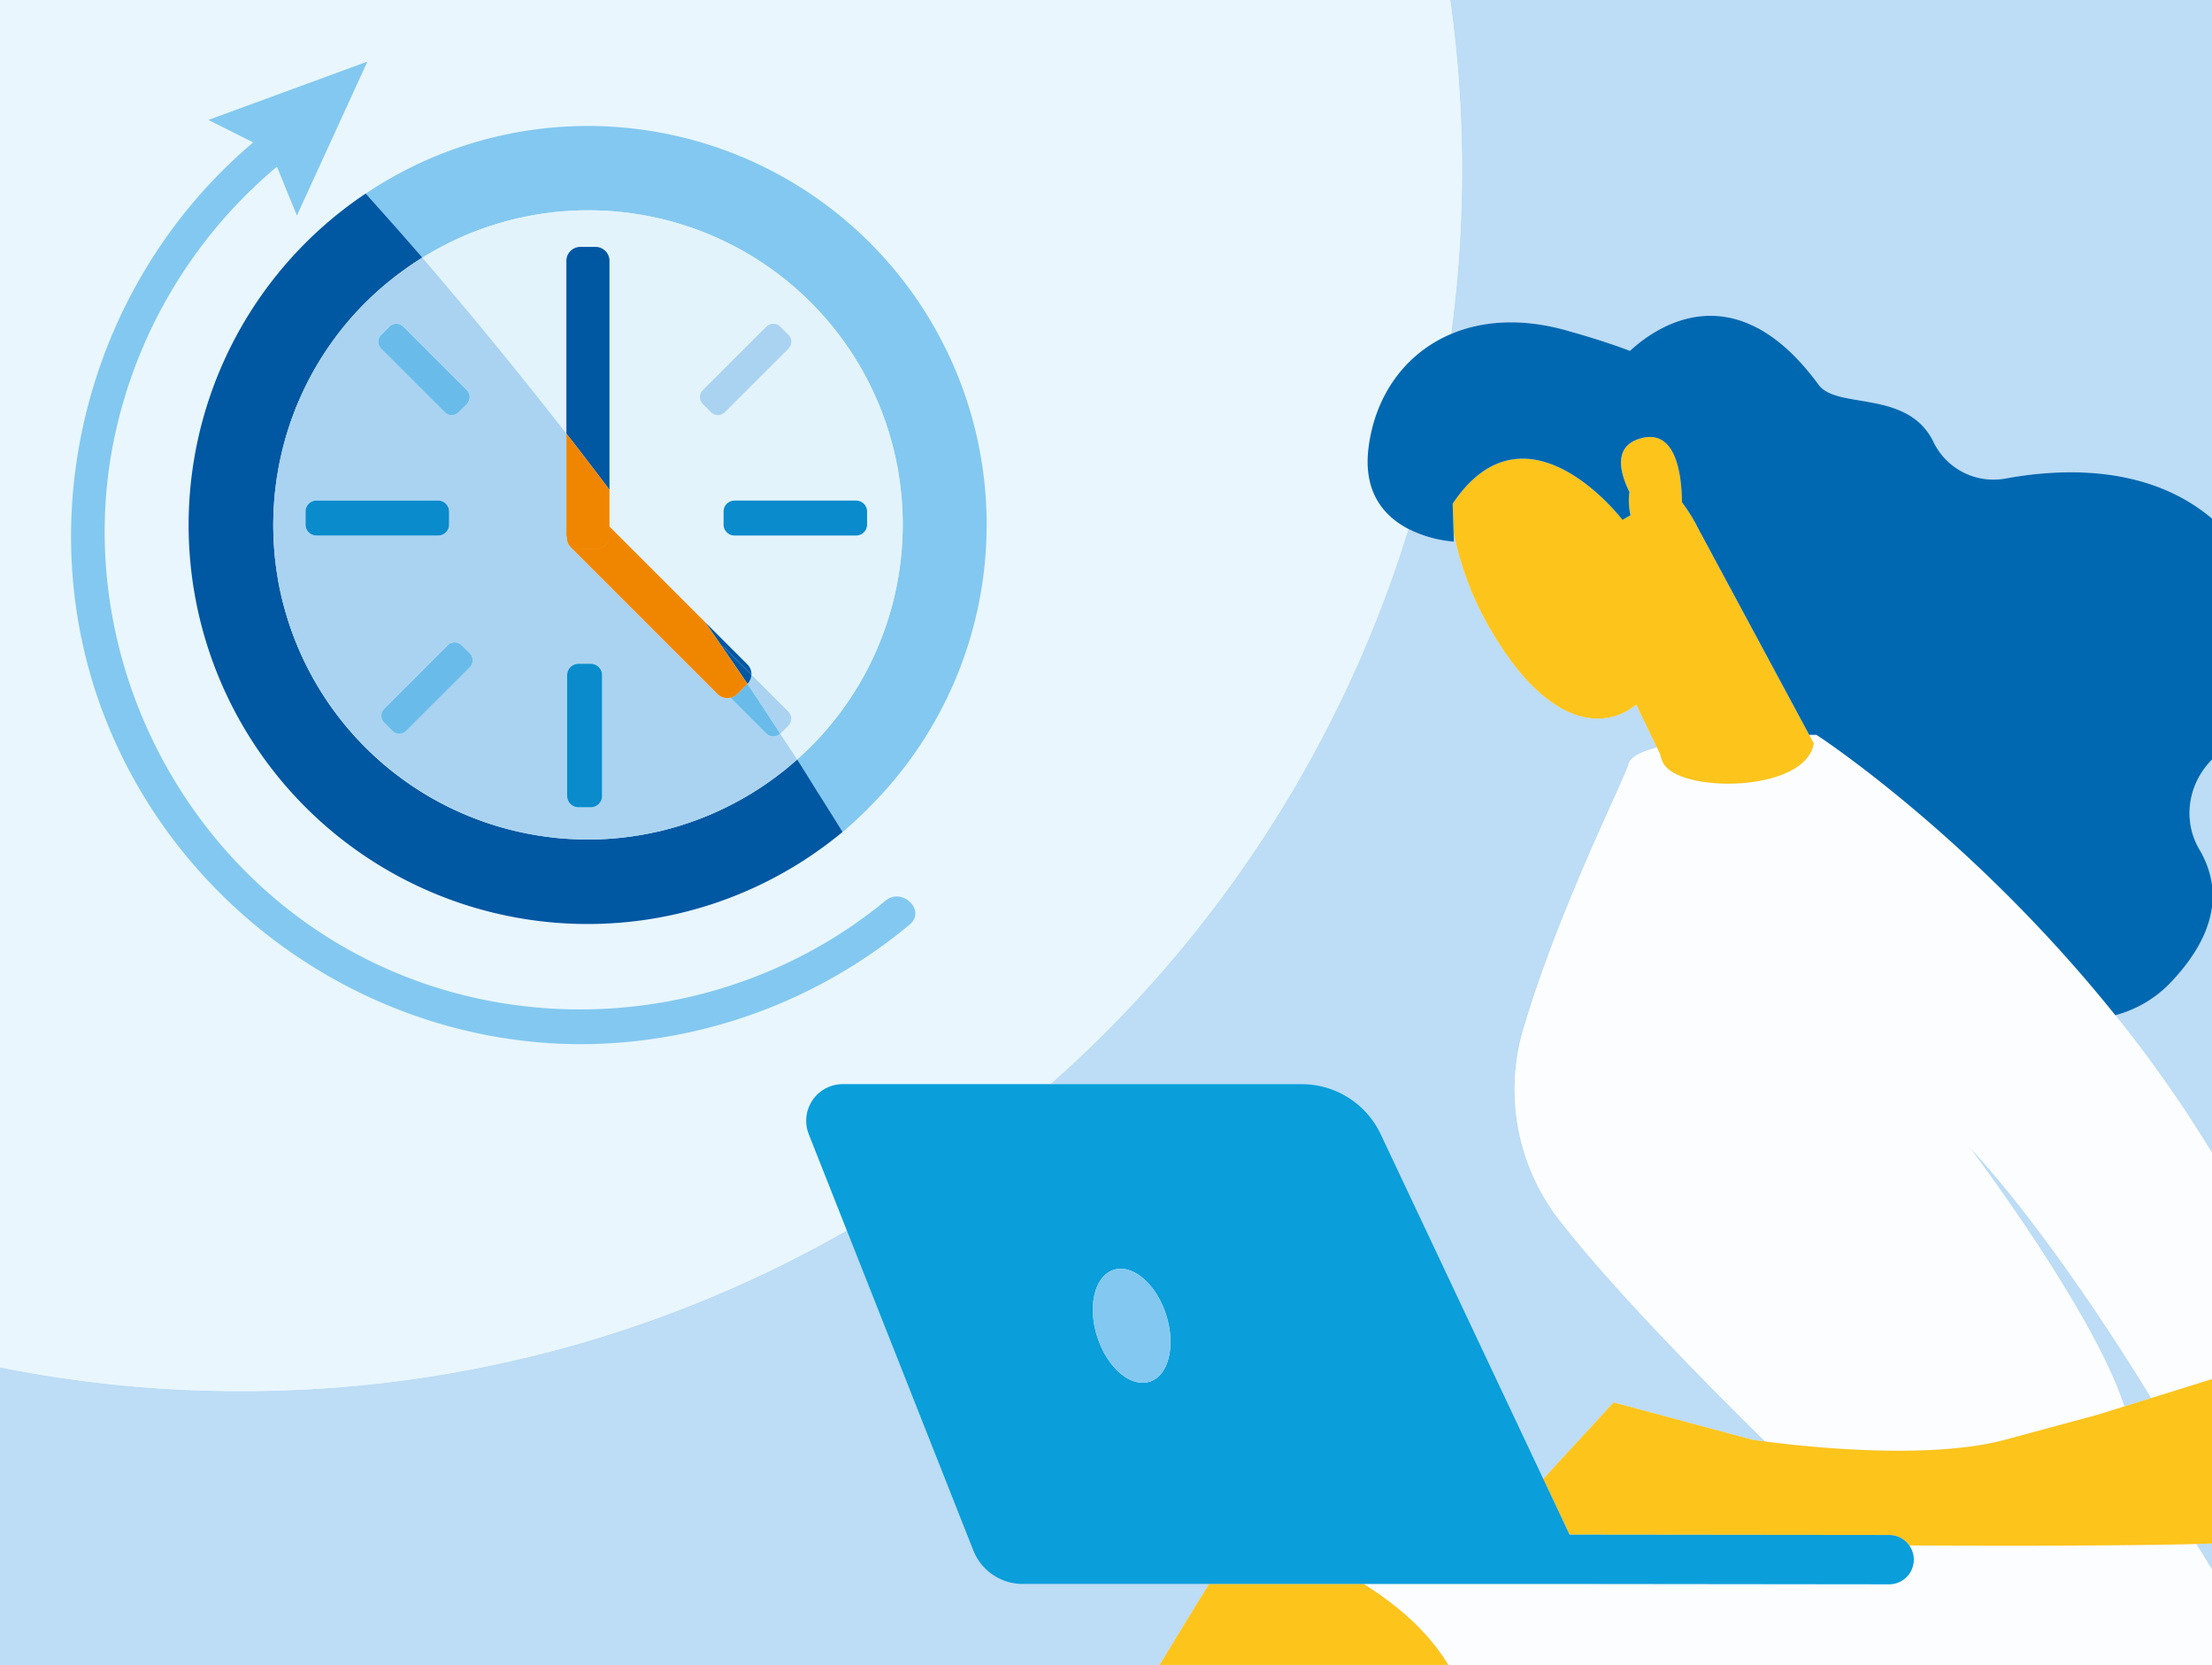 <svg xmlns="http://www.w3.org/2000/svg" xmlns:xlink="http://www.w3.org/1999/xlink" width="542" height="408" viewBox="0 0 542 408">
  <rect x="0" y="0" width="542" height="408" fill="#333333" stroke="none"/>
  <defs>
    <clipPath id="clip-Media_Bild_Patientenservice-Patientenportal-2">
      <rect width="542" height="408"/>
    </clipPath>
  </defs>
  <g id="Media_Bild_Patientenservice-Patientenportal-2" clip-path="url(#clip-Media_Bild_Patientenservice-Patientenportal-2)">
    <rect width="542" height="408" fill="#e9f6fe"/>
    <g id="Gruppe_14682" data-name="Gruppe 14682" transform="translate(-5827.511 8.151)">
      <path id="Pfad_17994" data-name="Pfad 17994" d="M6183.055,73.706c7.732-3.276,17.3-3.927,28.082-.926,5.784,1.609,11.042,3.267,15.765,5.065,6.143-5.7,25.673-19.753,46.212,8.293,4.5,6.142,21.776,1.075,28.109,13.931a16.322,16.322,0,0,0,17.611,9.066c18.123-3.343,47.746-3.624,62.372,24.777,11.164,21.677,2.545,34.364-8.615,41.6-8.2,5.313-11.122,16.1-6.166,24.514,4.754,8.073,5.648,19.005-6.627,32.161a28.946,28.946,0,0,1-13.973,8.452c18.015,22.471,35.394,50.008,46.817,81.972l5.143,14.534V-31.151H6178.718a300.988,300.988,0,0,1,4.337,104.857Z" fill="#bddcf5"/>
      <path id="Pfad_17995" data-name="Pfad 17995" d="M6348.02,336.5l6.594-2.053c0-.007-22.5-37.754-44.735-61.753C6309.879,272.694,6340.375,312.98,6348.02,336.5Z" fill="#bddcf5"/>
      <path id="Pfad_17996" data-name="Pfad 17996" d="M6209.673,290.943a52.272,52.272,0,0,1-8.851-47.039c8.779-29.574,24.379-60.2,25.8-64.971.494-1.654,3.122-2.917,6.888-3.882L6228.43,164.5c-7.8,6.379-21.015,5.406-34.289-16.066a77.213,77.213,0,0,1-10.454-26.107l.074,2.263a30.216,30.216,0,0,1-11.157-3.118A299.388,299.388,0,0,1,6084.9,257.519h61.56a21.429,21.429,0,0,1,19.38,12.288l39.826,84.45,17.226-18.742,33.9,9.127s1.187.184,3.266.456C6247.619,332.9,6223.511,308.673,6209.673,290.943Z" fill="#bddcf5"/>
      <path id="Pfad_17997" data-name="Pfad 17997" d="M6382.771,369.026c-1.276.559-7.648.938-17.127,1.188,6.71,10.736,16.76,27.675,23.224,42.525h8.917V359.125a13.743,13.743,0,0,1-2.106,1.861C6391.258,364.128,6386.074,367.581,6382.771,369.026Z" fill="#bddcf5"/>
      <path id="Pfad_17998" data-name="Pfad 17998" d="M6078.1,380.013a13.022,13.022,0,0,1-12.11-8.236L6035,293.368a297.851,297.851,0,0,1-148.477,39.383,298.489,298.489,0,0,1-107.009-19.724v99.712H6103.9c7.42-12.4,14.185-23.556,19.881-32.726Z" fill="#bddcf5"/>
      <path id="Pfad_17999" data-name="Pfad 17999" d="M6022.852,177.966c.713-.635,1.4-1.3,2.083-1.954-.687.655-1.371,1.313-2.087,1.949Z" fill="#e9f6fe"/>
      <path id="Pfad_18000" data-name="Pfad 18000" d="M6001.522,191.478c-2.053.873-4.136,1.645-6.24,2.331Q5998.44,192.786,6001.522,191.478Z" fill="#e9f6fe"/>
      <path id="Pfad_18001" data-name="Pfad 18001" d="M5971.569,43.386c-.131,0-.261,0-.392.006l.535,0C5971.664,43.389,5971.616,43.386,5971.569,43.386Z" fill="#e9f6fe"/>
      <path id="Pfad_18002" data-name="Pfad 18002" d="M6007.55,114.52h29.635l-29.6,0C6007.575,114.516,6007.563,114.52,6007.55,114.52Z" fill="#e9f6fe"/>
      <path id="Pfad_18003" data-name="Pfad 18003" d="M5934.862,114.52a2.683,2.683,0,0,1,.518.052,2.793,2.793,0,0,0-.624-.076h-29.6a2.835,2.835,0,0,0-.622.077,2.668,2.668,0,0,1,.525-.053Z" fill="#e9f6fe"/>
      <path id="Pfad_18004" data-name="Pfad 18004" d="M6006.463,162.826h0l8.784,8.784a2.455,2.455,0,0,0,1.717.721,2.455,2.455,0,0,1-1.713-.721Z" fill="#e9f6fe"/>
      <path id="Pfad_18005" data-name="Pfad 18005" d="M6007.588,123.085h29.6c.014,0,.026,0,.039,0H6007.55C6007.563,123.081,6007.575,123.085,6007.588,123.085Z" fill="#e9f6fe"/>
      <path id="Pfad_18006" data-name="Pfad 18006" d="M5999.788,90.92l1.9,1.893.008.008,0,0-1.926-1.926A.293.293,0,0,0,5999.788,90.92Z" fill="#e9f6fe"/>
      <path id="Pfad_18007" data-name="Pfad 18007" d="M6020.649,169.73a2.476,2.476,0,0,0,.725-1.761,2.479,2.479,0,0,1-.725,1.75l-1.877,1.88c-.024.02-.047.04-.067.04-2.661-4.082-5.3-8.167-8.034-12.214a3.328,3.328,0,0,0,.955-2.236v0l-6.433-6.433a2.476,2.476,0,0,0-.839-.55h0a2.48,2.48,0,0,0-2.669.551l-.03.031.026-.027a2.485,2.485,0,0,1,2.674-.551c2.11,3.075,4.224,6.141,6.3,9.234h0c-2.084-3.094-4.194-6.162-6.306-9.236a2.48,2.48,0,0,1,.828.562l6.434,6.434a3.332,3.332,0,0,1-.956,2.24c2.712,4.046,5.373,8.132,8.035,12.213l0,0,0,.007a.283.283,0,0,0,.06-.036Z" fill="#e9f6fe"/>
      <path id="Pfad_18008" data-name="Pfad 18008" d="M5999.784,87.4h0l-.015.02.018-.018Z" fill="#e9f6fe"/>
      <path id="Pfad_18009" data-name="Pfad 18009" d="M6020.652,73.845l-1.893-1.893-.008-.008-.013-.01,1.922,1.922Z" fill="#e9f6fe"/>
      <path id="Pfad_18010" data-name="Pfad 18010" d="M6005.131,92.867c.021-.02.045-.034.065-.054l15.457-15.456a2.559,2.559,0,0,0,.318-.391,2.471,2.471,0,0,1-.262.321Z" fill="#e9f6fe"/>
      <path id="Pfad_18011" data-name="Pfad 18011" d="M6035,293.368l-9.316-23.571a8.979,8.979,0,0,1,8.35-12.278H6084.9A299.388,299.388,0,0,0,6172.6,121.47c-5.656-2.941-11.087-8.632-9.792-19.637,1.514-12.875,8.908-23.323,20.243-28.127a300.988,300.988,0,0,0-4.337-104.857H5779.511V313.027a298.489,298.489,0,0,0,107.009,19.724A297.851,297.851,0,0,0,6035,293.368Zm2.722-244.818a97.708,97.708,0,0,1,5.718,138.061h-.019a98.226,98.226,0,0,1-9.465,9.124v0A97.762,97.762,0,1,1,5917.107,39.292l.006.007A97.708,97.708,0,0,1,6037.719,48.55ZM5852.376,165.46c-17.986-48.935-2.55-105.158,37.141-138.672.013-.011.027-.02.041-.031l-10.98-5.513,32.764-12.029,6.2-2.274-3.411,7.449L5900.26,44.676,5895.368,32.7a118.367,118.367,0,0,0-40.187,68.141c-9.231,48.089,13.752,98.18,56.052,122.772,41.974,24.4,95.871,19.768,133.273-11.068,4.1-3.383,10.019,2.475,5.884,5.885a126.5,126.5,0,0,1-79.886,29.3C5918.2,247.943,5870.4,214.509,5852.376,165.46Z" fill="#e9f6fe"/>
      <path id="Pfad_18012" data-name="Pfad 18012" d="M5922.941,71.886a2.352,2.352,0,0,1,.359-.293,2.522,2.522,0,0,0-.421.336l-1.9,1.893a2.467,2.467,0,0,0-.331.415,2.352,2.352,0,0,1,.271-.331Z" fill="#e9f6fe"/>
      <path id="Pfad_18013" data-name="Pfad 18013" d="M5926.383,71.921a2.511,2.511,0,0,0-.427-.336,2.441,2.441,0,0,1,.368.3l15.583,15.584a2.39,2.39,0,0,1,.27.33,2.47,2.47,0,0,0-.331-.415L5926.39,71.929Z" fill="#e9f6fe"/>
      <path id="Pfad_18014" data-name="Pfad 18014" d="M5966.472,186.9a2.782,2.782,0,0,0,2.782,2.779h0a2.782,2.782,0,0,1-2.783-2.779v-29.6a2.781,2.781,0,0,1,2.783-2.781h0a2.782,2.782,0,0,0-2.783,2.782l0,29.3h0Z" fill="#e9f6fe"/>
      <path id="Pfad_18015" data-name="Pfad 18015" d="M5975.033,157.294v29.3h0v-29.3a2.779,2.779,0,0,0-2.723-2.776A2.779,2.779,0,0,1,5975.033,157.294Z" fill="#e9f6fe"/>
      <path id="Pfad_18016" data-name="Pfad 18016" d="M5937.231,149.962a2.262,2.262,0,0,1,.326-.266,2.437,2.437,0,0,0-.409.329l-15.46,15.456a2.477,2.477,0,0,0-.338.428,2.426,2.426,0,0,1,.3-.363Z" fill="#e9f6fe"/>
      <path id="Pfad_18017" data-name="Pfad 18017" d="M5921.351,168.565a2.471,2.471,0,0,0,.337.428l1.147,1.123-1.188-1.187A2.416,2.416,0,0,1,5921.351,168.565Z" fill="#e9f6fe"/>
      <path id="Pfad_18018" data-name="Pfad 18018" d="M5967.357,121.2v0l.114-.114Z" fill="#e9f6fe"/>
      <path id="Pfad_18019" data-name="Pfad 18019" d="M6011.092,186.591q-1.094.66-2.206,1.279,2.653-1.471,5.213-3.171-1.478.978-3,1.892Z" fill="#e9f6fe"/>
      <path id="Pfad_18020" data-name="Pfad 18020" d="M6006.017,189.385c-.561.282-1.122.563-1.687.83C6004.9,189.949,6005.456,189.666,6006.017,189.385Z" fill="#e9f6fe"/>
      <path id="Pfad_18021" data-name="Pfad 18021" d="M6019.92,180.432q-1.308,1.056-2.661,2.056Q6018.6,181.493,6019.92,180.432Z" fill="#e9f6fe"/>
      <path id="Pfad_18022" data-name="Pfad 18022" d="M6008.752,187.944q-1.025.57-2.062,1.1C6007.382,188.692,6008.069,188.322,6008.752,187.944Z" fill="#e9f6fe"/>
      <path id="Pfad_18023" data-name="Pfad 18023" d="M6020.093,180.295c.928-.755,1.845-1.528,2.745-2.333v0Q6021.493,179.16,6020.093,180.295Z" fill="#e9f6fe"/>
      <path id="Pfad_18024" data-name="Pfad 18024" d="M6017,182.674q-1.348.985-2.74,1.917Q6015.648,183.665,6017,182.674Z" fill="#e9f6fe"/>
      <path id="Pfad_18025" data-name="Pfad 18025" d="M5988.629,132.648l-11.773-11.78v0Z" fill="#e9f6fe"/>
      <path id="Pfad_18026" data-name="Pfad 18026" d="M5976.852,123v.008a3.43,3.43,0,0,1-3.434,3.426h-3.7a3.376,3.376,0,0,1-1.733-.491,3.381,3.381,0,0,0,1.737.5h3.707a3.43,3.43,0,0,0,3.426-3.434v-2.134l0,0Z" fill="#e9f6fe"/>
      <path id="Pfad_18027" data-name="Pfad 18027" d="M5963.82,94.981q-14.6-18.675-30-36.655Q5949.2,76.326,5963.82,94.981Z" fill="#e9f6fe"/>
      <path id="Pfad_18028" data-name="Pfad 18028" d="M5978.851,114.563q9.94,13.374,19.5,27.018Q5988.814,127.9,5978.851,114.563Z" fill="#e9f6fe"/>
      <path id="Pfad_18029" data-name="Pfad 18029" d="M5932.029,186.591a77.044,77.044,0,0,1-35.2-47.072,76.939,76.939,0,0,0,61.774,56.96,76.473,76.473,0,0,1-26.575-9.888Z" fill="#e9f6fe"/>
      <path id="Pfad_18030" data-name="Pfad 18030" d="M5896.788,139.354q-.393-1.548-.72-3.107C5896.283,137.287,5896.529,138.322,5896.788,139.354Z" fill="#e9f6fe"/>
      <path id="Pfad_18031" data-name="Pfad 18031" d="M5967.358,125.957a3.323,3.323,0,0,1-.965-2.414c0-.015-.008-.029-.01-.044s0-.019,0-.028a3.251,3.251,0,0,1-.1-.479V98.105l0-.005V56.469l0,41.643-.007-.01V123a3.3,3.3,0,0,0,.1.5,3.332,3.332,0,0,0,.967,2.451l36.032,36.027a3.287,3.287,0,0,0,2.254.936,3.285,3.285,0,0,1-2.246-.936Z" fill="#e9f6fe"/>
      <path id="Pfad_18032" data-name="Pfad 18032" d="M5976.852,55.778c0-.01,0-.018,0-.029,0,.011,0,.019,0,.03Z" fill="#e9f6fe"/>
      <path id="Pfad_18033" data-name="Pfad 18033" d="M5931,55l-.006,0,.005.007c.061-.038.123-.072.184-.109q1.282-.793,2.584-1.529c.227-.129.456-.252.684-.379q1.113-.615,2.238-1.191c.223-.115.446-.23.67-.342q1.326-.662,2.666-1.27c.068-.03.135-.064.2-.094q1.486-.668,2.99-1.264c.175-.069.352-.133.527-.2q1.189-.463,2.389-.887c.295-.1.591-.2.887-.305.712-.241,1.426-.469,2.142-.689.3-.091.6-.186.9-.273q1.332-.39,2.674-.731c.135-.035.269-.072.4-.1.933-.232,1.87-.441,2.808-.637.392-.082.784-.153,1.177-.229q.892-.172,1.788-.324.683-.116,1.366-.217c.531-.079,1.064-.15,1.6-.218.49-.063.979-.128,1.47-.181.462-.05.925-.087,1.387-.129q1.846-.167,3.694-.246c.17-.007.34-.019.509-.025.75-.027,1.5-.035,2.249-.04.131,0,.261-.006.392-.006.047,0,.1,0,.143,0a77.171,77.171,0,0,1,11.459.856c.207.031.414.07.621.1.972.155,1.942.325,2.908.516.37.074.738.155,1.107.234.811.173,1.618.357,2.424.557q.594.147,1.186.3,1.208.32,2.4.68c.346.1.692.205,1.036.313q1.4.439,2.775.936c.186.066.374.128.56.2a77,77,0,0,1,30.678,123.892c-.076.085-.147.173-.224.257-.666.731-1.361,1.442-2.06,2.152-.275.279-.536.568-.816.843s-.559.52-.834.784c-.687.657-1.37,1.319-2.083,1.954,1.831,2.853,3.589,5.753,5.394,8.625l.012.02c1.907,3.036,3.815,6.049,5.7,9.124a98.226,98.226,0,0,0,9.465-9.124h.019A97.708,97.708,0,0,0,5917.113,39.3C5921.778,44.491,5926.427,49.709,5931,55Z" fill="#83c8f0"/>
      <path id="Pfad_18034" data-name="Pfad 18034" d="M6028.246,186.591c-1.805-2.872-3.563-5.772-5.394-8.625l0-.005-.006.007,0-.006c-.9.8-1.817,1.578-2.745,2.333-.057.046-.115.09-.173.137q-1.312,1.062-2.661,2.056c-.085.063-.171.123-.257.186q-1.354.992-2.74,1.917l-.163.108q-2.559,1.7-5.213,3.171l-.134.074c-.683.378-1.37.748-2.062,1.1-.223.115-.449.224-.673.337-.561.281-1.121.564-1.687.83q-1.222.579-2.459,1.114l-.349.149q-3.081,1.305-6.24,2.331c-.52.169-1.04.335-1.563.493-.464.14-.929.278-1.4.41-.979.276-1.96.537-2.948.773-.156.037-.313.068-.47.1q-1.444.336-2.9.613c-.24.046-.481.09-.722.134q-3.405.619-6.846.93c-.118.011-.237.02-.356.03-1.142.1-2.284.173-3.429.22l-.079,0q-1.765.069-3.534.057c-.15,0-.3-.006-.449-.008q-1.443-.018-2.883-.091c-.274-.014-.549-.025-.822-.042-1.024-.062-2.047-.14-3.068-.244-.479-.048-.958-.111-1.436-.169-.5-.06-1-.121-1.5-.192-.679-.1-1.358-.2-2.035-.309l-.24-.042a76.939,76.939,0,0,1-61.774-56.96c-.014-.055-.029-.11-.042-.165-.259-1.032-.5-2.067-.72-3.107-.037-.175-.075-.35-.111-.525-.189-.937-.351-1.877-.5-2.818-.058-.354-.118-.708-.171-1.063-.116-.778-.21-1.558-.3-2.338-.059-.5-.119-1-.169-1.5-.064-.657-.11-1.314-.157-1.971-.043-.608-.087-1.217-.117-1.825-.027-.576-.039-1.152-.053-1.728-.017-.676-.034-1.352-.033-2.027,0-.534.016-1.066.028-1.6.015-.7.032-1.408.067-2.111.026-.529.066-1.056.1-1.585.049-.7.1-1.393.166-2.088.054-.549.122-1.1.187-1.644.079-.666.158-1.33.255-1.993.085-.585.185-1.169.284-1.752.1-.619.208-1.238.327-1.853s.258-1.242.394-1.86c.126-.575.25-1.15.39-1.721.157-.644.331-1.285.5-1.925.148-.545.294-1.09.454-1.632.191-.647.4-1.289.606-1.931.172-.534.343-1.068.527-1.6.218-.624.451-1.243.683-1.861.208-.551.415-1.1.635-1.649.23-.569.474-1.133.718-1.7.257-.6.516-1.194.789-1.785.225-.487.462-.97.7-1.453.326-.67.657-1.338,1-2,.2-.383.411-.761.618-1.141q.622-1.143,1.281-2.265c.157-.267.321-.53.481-.794q.783-1.292,1.616-2.554c.1-.146.2-.29.293-.434q.965-1.437,2-2.835l.073-.1a76.337,76.337,0,0,1,13.03-13.643l.112-.09c.83-.676,1.673-1.339,2.536-1.984.109-.081.222-.159.331-.24.822-.607,1.651-1.207,2.5-1.786l.022-.014c.926-.628,1.86-1.248,2.821-1.841l.006.007.006,0c-4.568-5.289-9.217-10.507-13.882-15.7l-.006-.007a97.763,97.763,0,1,0,116.847,156.446v0c-1.88-3.075-3.788-6.088-5.7-9.124Z" fill="#0057a2"/>
      <path id="Pfad_18035" data-name="Pfad 18035" d="M5963.82,94.981c.815,1.041,1.642,2.072,2.454,3.115V98.1l.007.01,0-41.643v-.69h0a3.433,3.433,0,0,1,3.434-3.433h3.707a3.428,3.428,0,0,1,3.423,3.4c0,.011,0,.019,0,.029h0V111.87l0,0v9l11.773,11.779,11.591,11.593.013.013.008.012,10.43,10.426a3.33,3.33,0,0,1,.956,2.493h0v0l9.022,9.022a2.5,2.5,0,0,1,0,3.523l-1.893,1.893a.283.283,0,0,1-.06.036c1.371,2.108,2.786,4.181,4.146,6.3l0,0v0l0,.006.006-.007c.716-.636,1.4-1.294,2.087-1.949.275-.264.564-.517.834-.784s.541-.564.816-.843c.7-.71,1.394-1.421,2.06-2.152.077-.084.148-.172.224-.257a77,77,0,0,0-30.678-123.892c-.186-.068-.374-.13-.56-.2q-1.38-.494-2.775-.936c-.344-.108-.69-.21-1.036-.313q-1.2-.36-2.4-.68-.591-.157-1.186-.3c-.806-.2-1.613-.384-2.424-.557-.369-.079-.737-.16-1.107-.234-.966-.191-1.936-.361-2.908-.516-.207-.033-.414-.072-.621-.1a77.171,77.171,0,0,0-11.459-.856l-.535,0c-.749.005-1.5.013-2.249.04-.169.006-.339.018-.509.025q-1.848.078-3.694.246c-.462.042-.925.079-1.387.129-.491.053-.98.118-1.47.181-.533.068-1.066.139-1.6.218q-.684.1-1.366.217-.9.15-1.788.324c-.393.076-.785.147-1.177.229-.938.2-1.875.4-2.808.637-.135.033-.269.07-.4.1q-1.343.341-2.674.731c-.3.087-.6.182-.9.273-.716.22-1.43.448-2.142.689-.3.1-.592.2-.887.305q-1.2.423-2.389.887c-.175.069-.352.133-.527.2q-1.5.6-2.99,1.264c-.068.03-.135.064-.2.094q-1.341.607-2.666,1.27c-.224.112-.447.227-.67.342q-1.126.574-2.238,1.191c-.228.127-.457.25-.684.379q-1.3.737-2.584,1.529c-.061.037-.123.071-.184.109.949,1.1,1.88,2.214,2.824,3.318Q5949.221,76.307,5963.82,94.981Zm73.365,19.539h.1a2.68,2.68,0,0,1,2.68,2.681v.1h0v3h0v.1a2.68,2.68,0,0,1-2.68,2.681h-.063c-.013,0-.025,0-.039,0h-29.6c-.013,0-.025,0-.038,0h-.063a2.68,2.68,0,0,1-2.681-2.681v-3.2a2.68,2.68,0,0,1,2.681-2.681h.063c.013,0,.025,0,.038,0Zm-37.462-27.051.045-.044.015-.02h0l0,0,15.52-15.523a2.392,2.392,0,0,1,3.383,0l.05.05.013.011.008.008,1.893,1.892.008.011.048.048a2.389,2.389,0,0,1,.262,3.062,2.559,2.559,0,0,1-.318.391L6005.2,92.813c-.02.02-.044.034-.065.054l0,0a2.4,2.4,0,0,1-.24.2c-.026.021-.051.045-.079.065a2.389,2.389,0,0,1-3.064-.261l-.048-.048,0,0-.008-.008-1.9-1.893a.293.293,0,0,1-.019-.023l-.045-.045A2.391,2.391,0,0,1,5999.723,87.469Zm-1.372,54.112q-9.56-13.646-19.5-27.018Q5988.814,127.9,5998.351,141.581Z" fill="#e3f3fc"/>
      <path id="Pfad_18036" data-name="Pfad 18036" d="M5928.162,56.835l-.022.014c-.852.579-1.681,1.179-2.5,1.786-.109.081-.222.159-.331.24-.863.645-1.706,1.308-2.536,1.984l-.112.09a76.337,76.337,0,0,0-13.03,13.643l-.073.1q-1.033,1.4-2,2.835c-.1.144-.2.288-.293.434q-.836,1.261-1.616,2.554c-.16.264-.324.527-.481.794q-.661,1.122-1.281,2.265c-.207.38-.417.758-.618,1.141-.346.661-.677,1.329-1,2-.236.483-.473.966-.7,1.453-.273.591-.532,1.187-.789,1.785-.244.564-.488,1.128-.718,1.7-.22.547-.427,1.1-.635,1.649-.232.618-.465,1.237-.683,1.861-.184.53-.355,1.064-.527,1.6-.208.642-.415,1.284-.606,1.931-.16.542-.306,1.087-.454,1.632-.173.64-.347,1.281-.5,1.925-.14.571-.264,1.146-.39,1.721-.136.618-.273,1.237-.394,1.86s-.222,1.234-.327,1.853c-.1.583-.2,1.167-.284,1.752-.1.663-.176,1.327-.255,1.993-.065.548-.133,1.1-.187,1.644-.068.695-.117,1.391-.166,2.088-.037.529-.077,1.056-.1,1.585-.035.7-.052,1.407-.067,2.111-.012.534-.027,1.066-.028,1.6,0,.675.016,1.351.033,2.027.014.576.026,1.152.053,1.728.03.608.074,1.217.117,1.825.047.657.093,1.314.157,1.971.05.5.11,1,.169,1.5.092.78.186,1.56.3,2.338.053.355.113.709.171,1.063.154.941.316,1.881.5,2.818.036.175.074.35.111.525q.326,1.559.72,3.107c.013.055.028.11.042.165a77.044,77.044,0,0,0,35.2,47.072h0a76.473,76.473,0,0,0,26.575,9.888l.24.042c.677.114,1.356.214,2.035.309.5.071,1,.132,1.5.192.478.058.957.121,1.436.169,1.021.1,2.044.182,3.068.244.273.017.548.028.822.042q1.44.072,2.883.091c.149,0,.3.007.449.008q1.768.012,3.534-.057l.079,0c1.145-.047,2.287-.123,3.429-.22.119-.01.238-.019.356-.03q3.438-.309,6.846-.93c.241-.044.482-.088.722-.134q1.455-.279,2.9-.613c.157-.036.314-.067.47-.1.988-.236,1.969-.5,2.948-.773.467-.132.932-.27,1.4-.41.523-.158,1.043-.324,1.563-.493,2.1-.686,4.187-1.458,6.24-2.331l.349-.149q1.237-.532,2.459-1.114c.565-.267,1.126-.548,1.687-.83.224-.113.45-.222.673-.337q1.038-.536,2.062-1.1l.134-.074q1.111-.619,2.206-1.279h.008q1.523-.911,3-1.892l.163-.108q1.392-.929,2.74-1.917c.086-.063.172-.123.257-.186q1.354-1,2.661-2.056c.058-.047.116-.091.173-.137q1.4-1.136,2.744-2.335l0,0c-1.36-2.116-2.775-4.189-4.146-6.3l0-.007a2.47,2.47,0,0,1-3.447-.041l-8.784-8.784h0l0,0a3.3,3.3,0,0,1-3.08-.844l-36.032-36.027a3.332,3.332,0,0,1-.967-2.451,3.3,3.3,0,0,1-.1-.5V98.1c-.812-1.043-1.639-2.074-2.454-3.115q-14.614-18.656-30-36.655c-.944-1.1-1.875-2.218-2.824-3.318l-.005-.007-.006-.007C5930.022,55.587,5929.088,56.207,5928.162,56.835Zm38.31,100.459a2.782,2.782,0,0,1,2.783-2.782h3c.019,0,.036,0,.055.005a2.779,2.779,0,0,1,2.723,2.776v29.3h0v.3a2.782,2.782,0,0,1-2.782,2.779h-3a2.782,2.782,0,0,1-2.782-2.779v-.3h0Zm-61.41-34.213a2.681,2.681,0,0,1-2.681-2.681v-3.2a2.681,2.681,0,0,1,2.156-2.628,2.835,2.835,0,0,1,.622-.077h29.6a2.793,2.793,0,0,1,.624.076,2.681,2.681,0,0,1,2.162,2.629v3.2a2.681,2.681,0,0,1-2.68,2.681Zm37.572,32.283-15.584,15.584a2.392,2.392,0,0,1-3.383,0l-.832-.832-1.147-1.123a2.471,2.471,0,0,1-.337-.428,2.392,2.392,0,0,1,0-2.656,2.477,2.477,0,0,1,.338-.428l15.46-15.456a2.437,2.437,0,0,1,.409-.329,2.386,2.386,0,0,1,3.056.266l2.021,2.019A2.392,2.392,0,0,1,5942.634,155.364Zm-.788-67.979a2.47,2.47,0,0,1,.331.415,2.386,2.386,0,0,1-.27,3.052l-2.019,2.02a2.391,2.391,0,0,1-3.383,0l-15.583-15.584a2.387,2.387,0,0,1-.271-3.051,2.467,2.467,0,0,1,.331-.415l1.9-1.893a2.522,2.522,0,0,1,.421-.336,2.393,2.393,0,0,1,2.656-.008,2.511,2.511,0,0,1,.427.336l.007.008Z" fill="#aad3f1"/>
      <path id="Pfad_18037" data-name="Pfad 18037" d="M5966.476,157.294v29.6a2.782,2.782,0,0,0,2.783,2.779h3a2.782,2.782,0,0,0,2.782-2.779v-.3h-.008v-29.3a2.779,2.779,0,0,0-2.719-2.776c-.019,0-.036-.005-.055-.005h-3A2.781,2.781,0,0,0,5966.476,157.294Z" fill="#0a8bcc"/>
      <path id="Pfad_18038" data-name="Pfad 18038" d="M6007.487,114.52a2.68,2.68,0,0,0-2.681,2.681v3.2a2.68,2.68,0,0,0,2.681,2.681h29.8a2.68,2.68,0,0,0,2.68-2.681v-.1h0v-3h0v-.1a2.68,2.68,0,0,0-2.68-2.681h-29.8Z" fill="#0a8bcc"/>
      <path id="Pfad_18039" data-name="Pfad 18039" d="M5937.542,120.4v-3.2a2.688,2.688,0,0,0-2.68-2.681h-29.8a2.687,2.687,0,0,0-2.681,2.681v3.2a2.681,2.681,0,0,0,2.681,2.681h29.8A2.681,2.681,0,0,0,5937.542,120.4Z" fill="#0a8bcc"/>
      <path id="Pfad_18040" data-name="Pfad 18040" d="M5999.769,90.9l1.926,1.926.048.048a2.389,2.389,0,0,0,3.064.261c.028-.02.053-.044.079-.065a2.4,2.4,0,0,0,.24-.2l0,0,15.578-15.58a2.471,2.471,0,0,0,.262-.321,2.389,2.389,0,0,0-.262-3.062l-.048-.048-1.922-1.922-.05-.05a2.392,2.392,0,0,0-3.383,0l-15.52,15.523-.018.018-.045.044a2.391,2.391,0,0,0,0,3.383Z" fill="#aad3f1"/>
      <path id="Pfad_18041" data-name="Pfad 18041" d="M5937.557,149.7a2.262,2.262,0,0,0-.326.266l-15.584,15.584a2.426,2.426,0,0,0-.3.363,2.392,2.392,0,0,0,0,2.656,2.416,2.416,0,0,0,.3.364l1.188,1.187.832.832a2.392,2.392,0,0,0,3.383,0l15.584-15.584a2.392,2.392,0,0,0,0-3.383l-2.021-2.019A2.386,2.386,0,0,0,5937.557,149.7Z" fill="#69bcea"/>
      <path id="Pfad_18042" data-name="Pfad 18042" d="M5926.324,71.886a2.441,2.441,0,0,0-.368-.3,2.393,2.393,0,0,0-2.656.008,2.352,2.352,0,0,0-.359.293l-2.019,2.02a2.352,2.352,0,0,0-.271.331,2.387,2.387,0,0,0,.271,3.051L5936.5,92.872a2.391,2.391,0,0,0,3.383,0l2.019-2.02a2.422,2.422,0,0,0,0-3.382Z" fill="#69bcea"/>
      <path id="Pfad_18043" data-name="Pfad 18043" d="M6018.705,171.639c.02,0,.043-.02.067-.04l1.877-1.88a2.489,2.489,0,0,0,0-3.512l-9.022-9.022v0a3.328,3.328,0,0,1-.955,2.236C6013.4,163.472,6016.044,167.557,6018.705,171.639Z" fill="#aad3f1"/>
      <path id="Pfad_18044" data-name="Pfad 18044" d="M6010.659,159.437h0l0,0-2.515,2.507-.033.033,0,0a3.236,3.236,0,0,1-1.644.841l8.785,8.785a2.466,2.466,0,0,0,3.443.041l0,0C6016.032,167.569,6013.371,163.483,6010.659,159.437Z" fill="#69bcea"/>
      <path id="Pfad_18045" data-name="Pfad 18045" d="M5966.289,98.105V98.1q5.34,6.833,10.563,13.773V55.779c0-.011,0-.019,0-.03a3.428,3.428,0,0,0-3.423-3.4h-3.707a3.433,3.433,0,0,0-3.434,3.433h0V98.1Z" fill="#0057a2"/>
      <path id="Pfad_18046" data-name="Pfad 18046" d="M6004.353,150.2h0a2.476,2.476,0,0,1,.839.55l6.433,6.433h0a3.33,3.33,0,0,0-.956-2.493l-10.43-10.426q2.071,2.959,4.116,5.935Z" fill="#0057a2"/>
      <path id="Pfad_18047" data-name="Pfad 18047" d="M6005.181,150.763a2.48,2.48,0,0,0-.828-.562c2.112,3.074,4.222,6.142,6.306,9.236a3.332,3.332,0,0,0,.956-2.24Z" fill="#0057a2"/>
      <path id="Pfad_18048" data-name="Pfad 18048" d="M6008.107,161.985l0,0,.033-.033,2.515-2.507,0,0c-2.079-3.093-4.193-6.159-6.3-9.234a2.485,2.485,0,0,0-2.674.551l-.026.027.03-.031a2.48,2.48,0,0,1,2.669-.551h0q-2.044-2.976-4.116-5.935l-.008-.012-.013-.013-11.591-11.593-11.773-11.775v2.134a3.43,3.43,0,0,1-3.426,3.434h-3.707a3.381,3.381,0,0,1-1.737-.5,3.376,3.376,0,0,0,1.733.491h3.7a3.43,3.43,0,0,0,3.434-3.426v-2.142l0,0v-9l0,0q-5.223-6.941-10.563-13.773v24.895a3.251,3.251,0,0,0,.1.479c0,.009,0,.018,0,.028s.008.029.01.044a3.323,3.323,0,0,0,.965,2.414l36.024,36.024a3.288,3.288,0,0,0,3.072.844l0,0h.006A3.236,3.236,0,0,0,6008.107,161.985ZM5967.358,121.2l.112-.112-.114.114Z" fill="#f08600"/>
      <path id="Pfad_18049" data-name="Pfad 18049" d="M6050.39,218.432c4.135-3.41-1.781-9.268-5.884-5.885-37.4,30.836-91.3,35.471-133.273,11.068-42.3-24.592-65.283-74.683-56.052-122.772A118.367,118.367,0,0,1,5895.368,32.7l4.892,11.974,13.867-30.286,3.411-7.449-6.2,2.274-32.764,12.029,10.98,5.513c-.014.011-.028.02-.041.031-39.691,33.514-55.127,89.737-37.141,138.672,18.029,49.049,65.825,82.483,118.128,82.274A126.5,126.5,0,0,0,6050.39,218.432Z" fill="#83c8f0"/>
      <path id="Pfad_18050" data-name="Pfad 18050" d="M6161.74,380.013h-37.96c-5.7,9.17-12.461,20.327-19.881,32.726-45.111,75.382-114.421,196.693-114.6,196.761l-6.7,12.371c27.2-6.287,51.3-19.879,72.18-41.048l-12.721-13.315a7.318,7.318,0,0,1,.579-10.659c9.645-8.124,24.884-20.532,41.246-35.253a767.324,767.324,0,0,0-22.708,96.667c-.222.142-20.084,48-20.306,48.138l-4.062,13.471c25.363-11.66,46.211-29.848,62.378-54.8L6084.03,614.6a7.319,7.319,0,0,1-1.591-10.556c25.772-32.73,101.868-123.561,84.845-170.58l27.285,9.15C6189.479,410.224,6185.377,395.05,6161.74,380.013Z" fill="#fdc41c"/>
      <path id="Pfad_18051" data-name="Pfad 18051" d="M6295.316,370.565a6.036,6.036,0,0,1-4.627,9.52c-.1.005-.206.008-.311.007l-72.57-.079H6161.74c23.637,15.037,27.739,30.211,32.829,62.6.013.087.027.172.041.259,0,0,51.5,31.311,155.972,22.675,35.107-2.9,47.134-10.773,44.381-33.53-.639-5.285-2.94-12.034-6.095-19.281-6.464-14.85-16.514-31.789-23.224-42.525C6348.492,370.665,6321.153,370.688,6295.316,370.565Z" fill="#fcfdff"/>
      <path id="Pfad_18052" data-name="Pfad 18052" d="M6272.6,171.93s-.648,0-1.782,0l1.117,2.078c-1.943,11.948-32.036,12.285-36.685,5.151a7.07,7.07,0,0,1-.924-2.414l-.815-1.694c-3.766.965-6.394,2.228-6.888,3.882-1.422,4.767-17.022,35.4-25.8,64.971a52.272,52.272,0,0,0,8.851,47.039c13.838,17.73,37.946,41.962,50.376,54.155,9.918,1.3,40.168,4.606,58.867-.456l22.617-6.123,6.487-2.019c-7.645-23.52-38.141-63.806-38.141-63.806,22.231,24,44.732,61.746,44.735,61.753l38.028-11.839c-11.423-31.964-28.8-59.5-46.817-81.972C6310.441,196.5,6272.6,171.93,6272.6,171.93Z" fill="#fcfdff"/>
      <path id="Pfad_18053" data-name="Pfad 18053" d="M6397.785,337.142l-5.143-14.534-38.028,11.839-6.594,2.053-6.487,2.019-22.617,6.123c-18.7,5.062-48.949,1.753-58.867.456-2.079-.272-3.266-.456-3.266-.456l-33.9-9.127-17.226,18.742,6.445,13.666,78.286.085a6.03,6.03,0,0,1,4.924,2.557c25.837.123,53.176.1,70.328-.351,9.479-.25,15.851-.629,17.127-1.188,3.3-1.445,8.487-4.9,12.908-8.04a13.759,13.759,0,0,0,4.99-15.693Z" fill="#fdc41c"/>
      <path id="Pfad_18054" data-name="Pfad 18054" d="M6244.2,122.517s-.131-.29-.375-.78l-.613-1.14c0-.02-.006-.04-.008-.06a43.052,43.052,0,0,0-3.568-5.612c-.092-8.086-1.931-18.077-10.269-15.61-6.558,1.941-4.983,8.258-2.6,13.1a15.675,15.675,0,0,0,.276,5.7l-1.986,1.129s-23.535-30.915-41.6-3.966l.231,7.047a77.213,77.213,0,0,0,10.454,26.107c13.274,21.472,26.493,22.445,34.289,16.066l5.081,10.553.815,1.694a7.07,7.07,0,0,0,.924,2.414c4.649,7.134,34.742,6.8,36.685-5.151l-1.117-2.078-26.568-49.4Z" fill="#fdc41c"/>
      <path id="Pfad_18055" data-name="Pfad 18055" d="M6183.687,122.325l-.231-7.047c18.07-26.949,41.6,3.966,41.6,3.966l1.986-1.129a15.675,15.675,0,0,1-.276-5.7c-2.386-4.845-3.961-11.162,2.6-13.1,8.338-2.467,10.177,7.524,10.269,15.61a43.052,43.052,0,0,1,3.568,5.612c0,.02,0,.04.008.06l.613,1.14c.244.49.375.78.375.78l.049.01,26.568,49.4c1.134,0,1.782,0,1.782,0s37.841,24.567,73.225,68.706a28.946,28.946,0,0,0,13.973-8.452c12.275-13.156,11.381-24.088,6.627-32.161-4.956-8.416-2.03-19.2,6.166-24.514,11.16-7.233,19.779-19.92,8.615-41.6-14.626-28.4-44.249-28.12-62.372-24.777a16.322,16.322,0,0,1-17.611-9.066c-6.333-12.856-23.61-7.789-28.109-13.931-20.539-28.046-40.069-13.994-46.212-8.293-4.723-1.8-9.981-3.456-15.765-5.065-10.785-3-20.35-2.35-28.082.926-11.335,4.8-18.729,15.252-20.243,28.127-1.295,11,4.136,16.7,9.792,19.637a30.216,30.216,0,0,0,11.157,3.118Z" fill="#0068b1"/>
      <path id="Pfad_18056" data-name="Pfad 18056" d="M6146.455,257.519H6034.031a8.979,8.979,0,0,0-8.35,12.278L6035,293.368l30.988,78.409a13.022,13.022,0,0,0,12.11,8.236h139.713l72.57.079c.1,0,.207,0,.311-.007a6.042,6.042,0,0,0-.3-12.077l-78.286-.085-6.445-13.666-39.826-84.45A21.429,21.429,0,0,0,6146.455,257.519Zm-37.24,72.925c-4.657,1.5-10.407-3.422-12.843-10.991s-.636-14.92,4.02-16.418,10.406,3.421,12.843,10.99S6113.871,328.946,6109.215,330.444Z" fill="#0a9eda"/>
      <path id="Pfad_18057" data-name="Pfad 18057" d="M6100.392,303.035c-4.656,1.5-6.456,8.849-4.02,16.418s8.186,12.49,12.843,10.991,6.456-8.85,4.02-16.419S6105.049,301.536,6100.392,303.035Z" fill="#83c8f0"/>
      <rect id="Rechteck_8240" data-name="Rechteck 8240" width="2.642" height="1.321" transform="translate(6416.749 375.082)" fill="#e9f6fe"/>
    </g>
  </g>
</svg>
